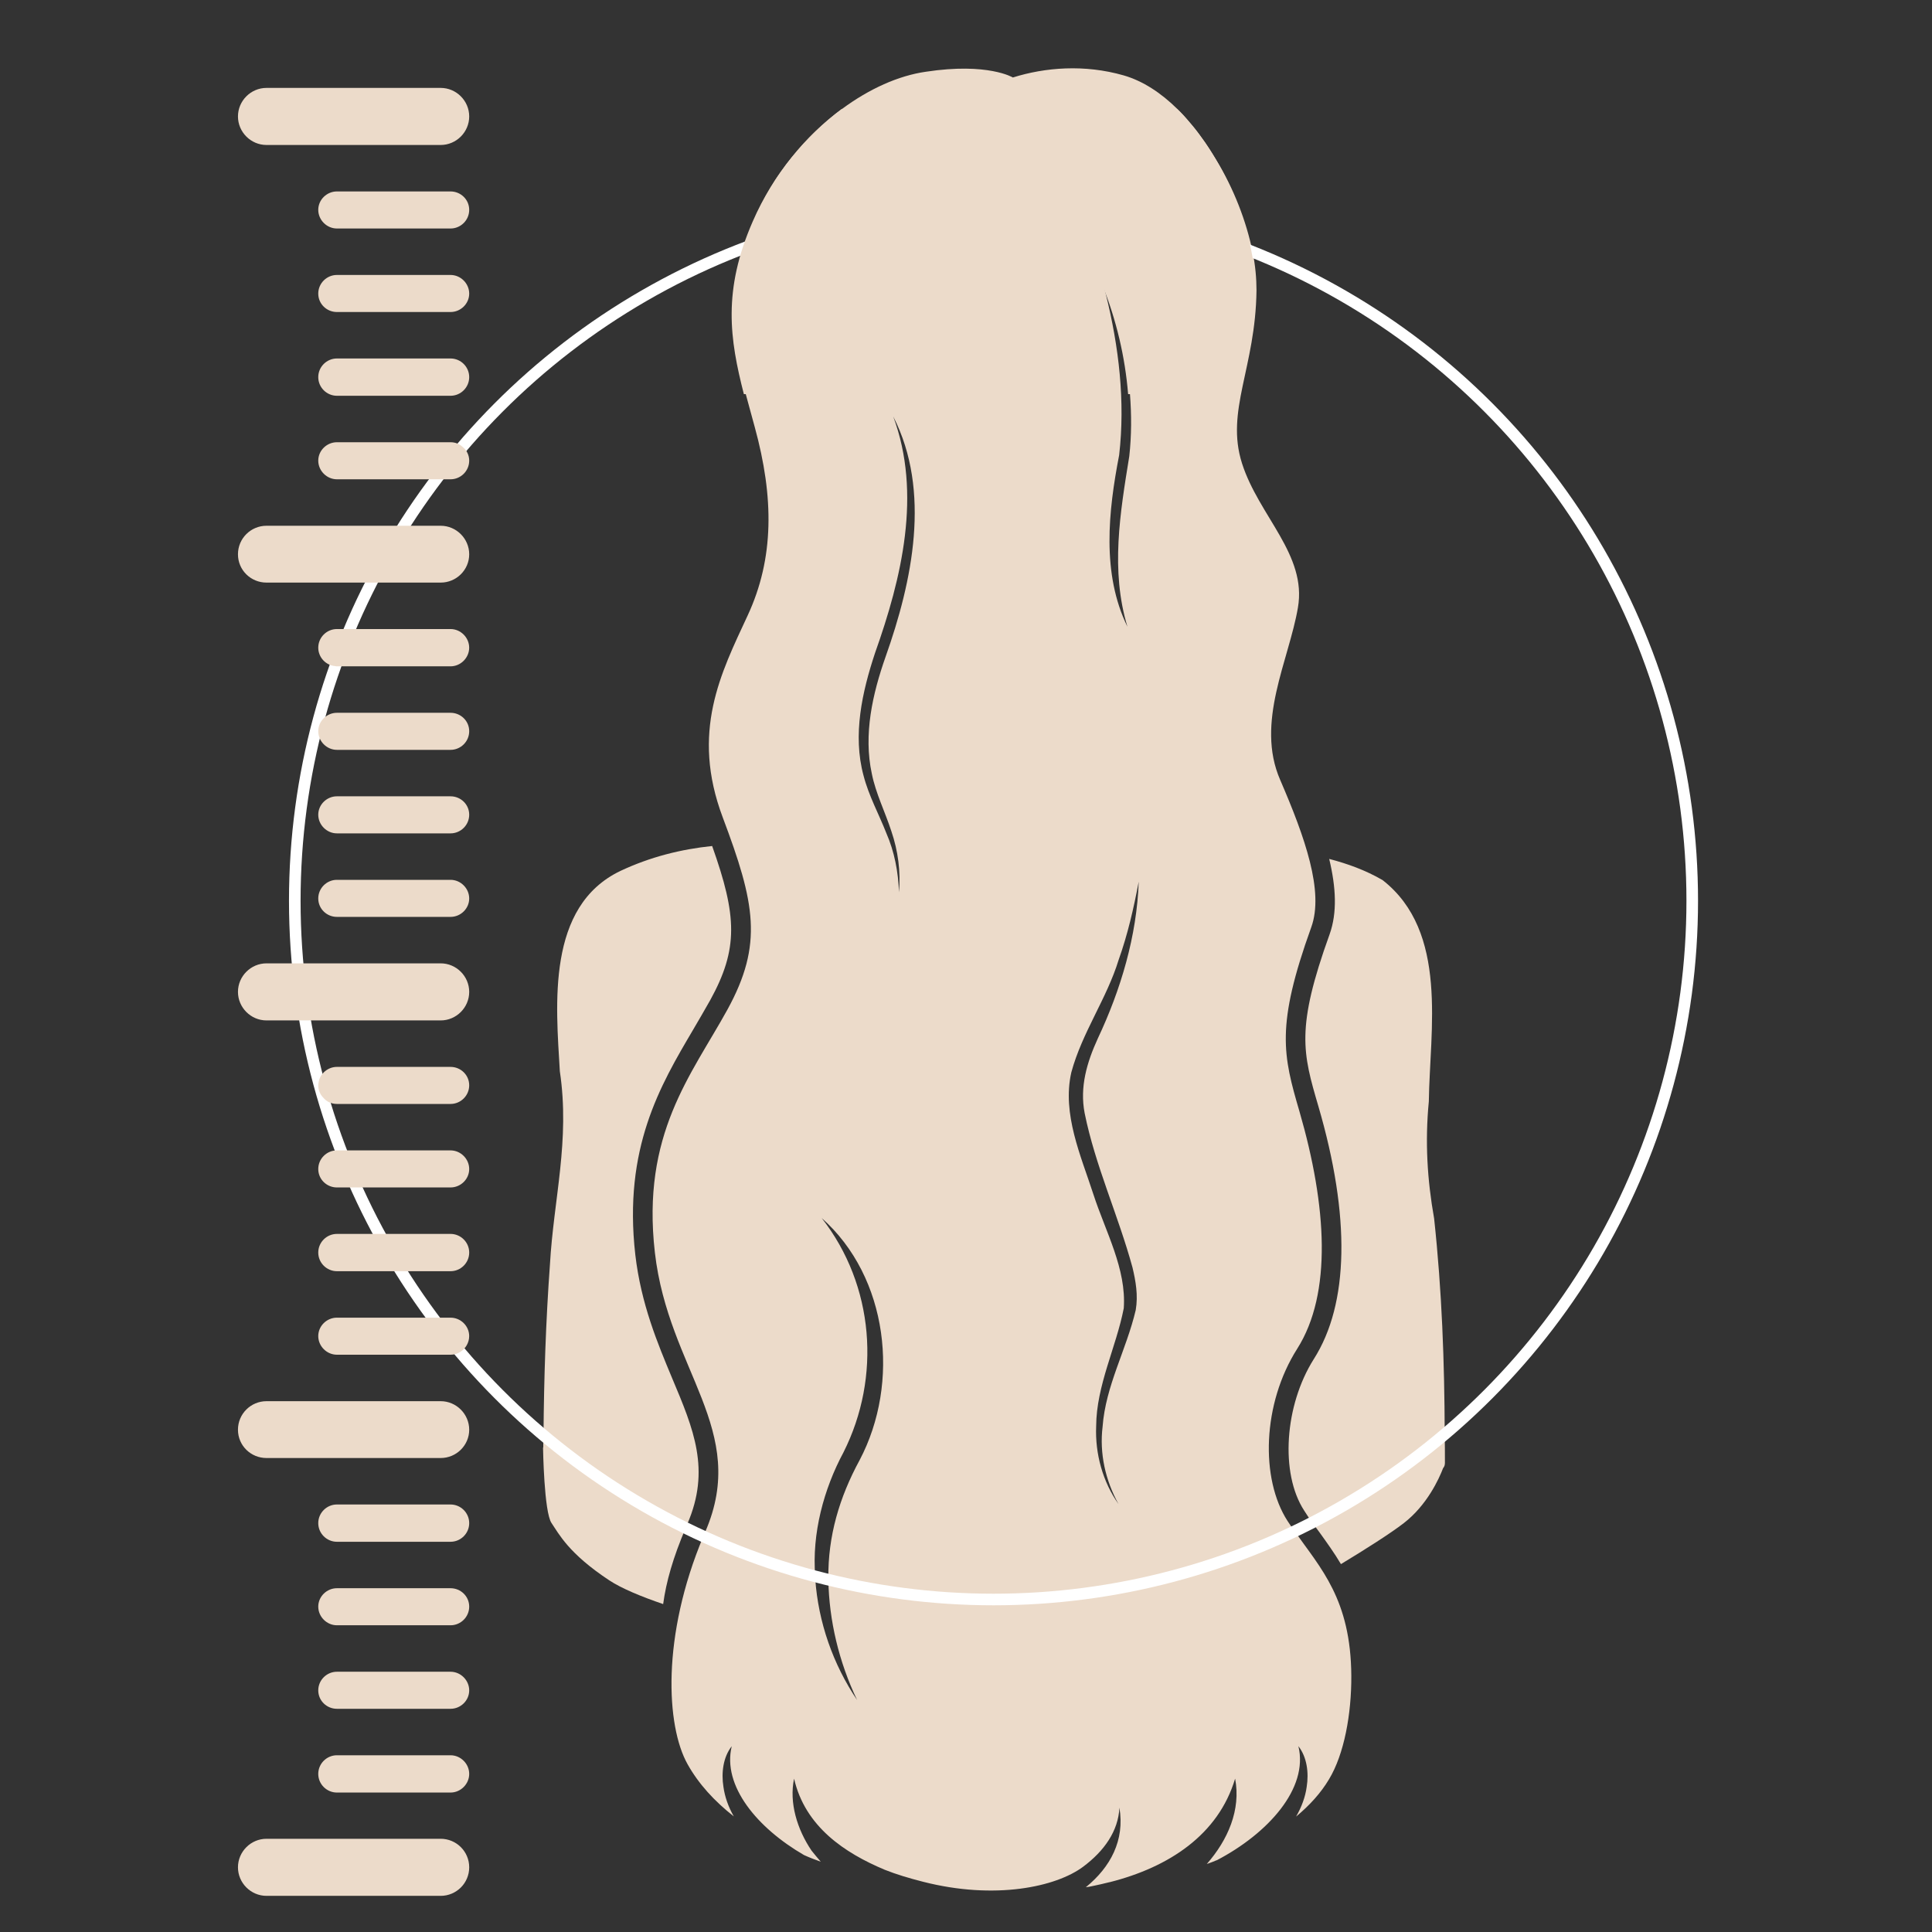 <?xml version="1.0" encoding="UTF-8"?>
<svg id="Camada_1" xmlns="http://www.w3.org/2000/svg" version="1.1" viewBox="0 0 1000 1000">
  <rect x="0" y="0" width="1000" height="1000" fill="#333333" stroke="none"/>
  <!-- Generator: Adobe Illustrator 29.6.1, SVG Export Plug-In . SVG Version: 2.1.1 Build 9)  -->
  <defs>
    <style>
      .st0 {
        fill: #ecdbca;
      }

      .st1 {
        fill: none;
        stroke: #fff;
        stroke-miterlimit: 10;
        stroke-width: 6px;
      }
    </style>
  </defs>
  <path class="st0" d="M367.54,517.8c14.77-26.79,13.93-43.7,1.07-79.91-16.08,1.67-31.91,5.6-47.4,12.86-38.46,18.34-33.46,69.19-31.44,103.72,5.36,35.96-3.22,66.21-5.12,100.03-2.14,29.41-3.1,58.71-3.33,88.12v.12c-.12,2.14-.12,4.29-.12,6.43l-.12.12s.48,33.46,4.41,39.06c3.81,5.6,8.81,15.72,29.89,29.65,6.31,4.17,16.67,8.45,27.87,12.27,1.55-11.55,5.12-24.06,11.67-39.42.24-.6.48-1.31.83-2.02,12.15-28.1,3.33-48.94-7.86-75.5-7.5-17.98-16.08-38.35-19.05-63.83-6.31-55.26,12.98-87.77,29.89-116.47,2.98-5.12,5.95-10.12,8.81-15.24ZM747.78,742.16c-.12-37.15-1.43-73.95-5.48-111.46-3.57-20.13-4.76-39.77-2.74-60.61.48-36.92,10.36-87.77-23.94-114.56-8.81-5.12-18.1-8.46-27.63-10.96,3.57,14.89,4.17,27.87.24,38.94-17.62,48.82-13.93,61.45-5.84,89.08,16.67,57.04,15.84,102.3-2.38,130.88-15.12,23.94-17.51,59.07-5,78.36,1.31,2.14,2.74,4.17,4.17,6.19,1.31,1.79,2.74,3.69,4.05,5.48,3.57,5,7.38,10.24,10.84,16.08,12.62-7.62,25.72-15.96,32.51-21.2,12.03-9.29,18.22-22.86,20.36-28.46.6-.71.95-1.55.95-2.74,0-5,0-10-.12-15Z"/>
  <path class="st0" d="M670.02,792.53c-1.19-1.67-2.38-3.45-3.57-5.24-14.17-21.91-13.1-60.73,5-89.2,18.1-28.58,15.36-73.71,1.19-122.66-8.57-29.29-12.38-44.3,6.07-95.51,6.67-18.46-3.22-46.44-16.08-76.22-12.98-29.77,4.53-61.92,9.17-89.2,4.76-27.39-20.24-47.4-28.94-74.67-8.69-27.27,7.03-49.42,7.5-89.55,0-6.19-.6-12.98-2.02-19.89-3.22-15.84-9.77-32.87-19.05-47.99-1.19-1.91-2.38-3.93-3.57-5.72-1.19-1.91-2.5-3.69-3.81-5.48-1.91-2.74-3.93-5.36-6.07-7.74-2.02-2.5-4.17-4.88-6.43-7.03-8.45-8.34-17.86-14.53-27.75-17.39-20.36-5.84-40.73-4.17-57.4,1.07,0,0-12.86-7.86-45.01-2.98-14.17,2.02-29.29,8.81-43.47,19.29-2.14,1.55-4.17,3.21-6.19,4.88-3.93,3.33-7.86,6.91-11.55,10.84-1.91,1.91-3.69,3.93-5.48,6.07-1.79,2.02-3.45,4.17-5.24,6.43-1.67,2.26-3.33,4.53-4.88,6.79-4.64,7.03-8.81,14.65-12.27,22.75-2.14,5-3.93,9.77-5.36,14.29-9.17,28.82-5.24,50.85,1.19,75.5,1.43,5.48,3.1,11.19,4.64,17.03,10,36.44,10.12,68-3.69,97.65-13.81,29.77-29.53,60.14-12.86,104.44,16.67,44.3,21.08,65.5,2.38,99.56-18.7,33.94-44.54,64.31-37.51,125.64,7.03,61.33,48.94,91.81,26.08,144.57-.36.71-.6,1.55-.95,2.26-21.79,51.8-19.29,98.25-8.22,118.01,5.72,10.24,13.93,19.17,23.94,27.03-2.86-5-4.64-10.12-5.36-15.24-1.19-7.38-.12-15.48,4.29-21.08-5,20.6,13.34,42.39,37.39,56.33,2.86,1.31,5.72,2.38,8.69,3.45-1.67-1.91-3.21-3.81-4.76-5.72-7.5-11.08-11.67-24.89-9.05-37.27,5.72,24.89,26.2,38.46,46.92,47.16,5.95,2.38,12.63,4.37,19.77,6.19,37.38,9.57,68.91,2.67,82.88-7.73,10.99-8.18,18.25-18.54,18.82-30.62,2.86,16.91-4.64,30.84-17.39,41.2,1.19-.12,2.26-.36,3.45-.6,2.98-.6,5.95-1.31,8.81-2.02h.12c30.61-7.74,56.21-24.53,64.9-53.59,3.1,16.2-3.81,31.8-14.65,44.18,1.79-.6,3.33-1.19,5-1.91h.12c26.44-13.81,47.63-37.15,42.28-59.07,4.41,5.6,5.48,13.7,4.29,21.08-.71,5.24-2.62,10.36-5.48,15.36,7.03-5.84,12.86-12.27,17.03-19.29,7.86-12.98,11.67-33.82,11.55-53.59-.24-39.54-15.84-55.61-29.41-74.9ZM571.18,147.44c7.38,17.98,12.15,37.16,13.69,56.57.83,10.72.83,21.44-.36,32.15-4.76,29.41-9.77,59.07-.95,88.24-13.46-27.51-9.88-59.9-4.29-88.84,3.21-27.75-.12-56.09-6.91-83.36-.36-1.55-.83-3.22-1.19-4.76ZM579.04,496.72c4.64-12.98,7.74-26.56,10.36-40.37-.95,28.1-9.29,55.97-21.2,81.22-5.6,12.27-9.41,25.01-6.79,38.58,5.48,27.15,17.39,52.87,24.77,79.91,1.67,7.03,2.98,14.41,1.67,22.03-4.88,20.72-15.6,39.18-17.15,60.38-1.67,13.7,1.43,27.75,8.22,40.01-8.1-11.43-12.15-25.96-11.55-40.25.12-21.2,10.36-40.85,14.29-61.09,1.43-20.36-9.41-39.54-15.72-58.95-6.43-19.89-16.31-41.56-11.43-63.12,5.6-20.72,18.34-38.11,24.53-58.35ZM451.26,400.5c2.02,10.12,6.79,19.53,10.12,29.77,3.45,10.12,4.88,20.96,3.93,31.56-.36-10.6-2.38-21.08-6.55-30.61-3.81-9.77-9.05-19.17-11.79-29.77-5.72-21.08-.72-43.35,5.95-63.47,13.81-38.82,24.29-82.41,9.41-122.42,19.77,38.7,9.88,85.38-3.93,124.33-6.79,19.29-11.55,40.25-7.14,60.61ZM421.96,817.18c0-.48-.12-.83,0-1.31-1.79-22.15,4.41-45.13,14.65-64.19,19.53-38.82,15.96-86.34-11.31-121.23,34.53,30.6,40.73,85.27,19.65,125.28-10.48,19.29-16.43,39.3-16.2,61.21v.71c.36,21.08,5.48,42.63,14.89,62.28-12.38-18.34-20.13-40.25-21.67-62.76Z"/>
  <circle class="st1" cx="514.24" cy="466.24" r="361.66"/>
  <path class="st0" d="M228.09,725.25h-90.15c-8.1,0-14.77,6.55-14.77,14.77s6.67,14.65,14.77,14.65h90.15c8.1,0,14.77-6.55,14.77-14.65s-6.67-14.77-14.77-14.77ZM228.09,498.63h-90.15c-8.1,0-14.77,6.67-14.77,14.77s6.67,14.77,14.77,14.77h90.15c8.1,0,14.77-6.67,14.77-14.77s-6.67-14.77-14.77-14.77ZM233.21,682.02h-58.83c-5.24,0-9.65,4.29-9.65,9.53s4.41,9.65,9.65,9.65h58.83c1.79,0,3.57-.48,5-1.43,2.74-1.67,4.64-4.76,4.64-8.22,0-5.24-4.41-9.53-9.65-9.53ZM233.21,638.67h-58.83c-5.24,0-9.65,4.29-9.65,9.65s4.41,9.65,9.65,9.65h58.83c5.24,0,9.65-4.29,9.65-9.65s-4.41-9.65-9.65-9.65ZM233.21,595.44h-58.83c-5.24,0-9.65,4.29-9.65,9.65s4.41,9.53,9.65,9.53h58.83c5.24,0,9.65-4.29,9.65-9.53s-4.41-9.65-9.65-9.65ZM233.21,552.22h-58.83c-4.53,0-8.57,3.33-9.41,7.62v.12c-.12.6-.24,1.19-.24,1.79,0,2.5.95,4.64,2.5,6.31l.12.12c1.67,2.02,4.17,3.22,7.03,3.22h58.83c5.24,0,9.65-4.29,9.65-9.65s-4.41-9.53-9.65-9.53ZM228.09,951.75h-90.15c-8.1,0-14.77,6.67-14.77,14.77s6.67,14.77,14.77,14.77h90.15c8.1,0,14.77-6.55,14.77-14.77s-6.67-14.77-14.77-14.77ZM233.21,908.52h-58.83c-5.24,0-9.65,4.29-9.65,9.65s4.41,9.65,9.65,9.65h58.83c5.24,0,9.65-4.41,9.65-9.65s-4.41-9.65-9.65-9.65ZM233.21,865.29h-58.83c-5.24,0-9.65,4.29-9.65,9.65s4.41,9.53,9.65,9.53h58.83c5.24,0,9.65-4.29,9.65-9.53s-4.41-9.65-9.65-9.65ZM233.21,822.06h-58.83c-5.24,0-9.65,4.29-9.65,9.53s4.41,9.65,9.65,9.65h58.83c5.24,0,9.65-4.29,9.65-9.65s-4.41-9.53-9.65-9.53ZM233.21,778.72h-58.83c-5.24,0-9.65,4.29-9.65,9.65s4.41,9.65,9.65,9.65h58.83c5.24,0,9.65-4.29,9.65-9.65s-4.41-9.65-9.65-9.65ZM228.09,272.13h-90.15c-8.1,0-14.77,6.55-14.77,14.77s6.67,14.65,14.77,14.65h90.15c8.1,0,14.77-6.55,14.77-14.65s-6.67-14.77-14.77-14.77ZM233.21,455.4h-58.83c-5.24,0-9.65,4.29-9.65,9.65s4.41,9.53,9.65,9.53h58.83c5.24,0,9.65-4.29,9.65-9.53s-4.41-9.65-9.65-9.65ZM233.21,412.17h-58.83c-5.24,0-9.65,4.29-9.65,9.53s4.41,9.65,9.65,9.65h58.83c5.24,0,9.65-4.29,9.65-9.65s-4.41-9.53-9.65-9.53ZM233.21,368.94h-58.83c-5.24,0-9.65,4.29-9.65,9.53s4.41,9.65,9.65,9.65h58.83c5.24,0,9.65-4.29,9.65-9.65s-4.41-9.53-9.65-9.53ZM233.21,325.59h-58.83c-5.24,0-9.65,4.29-9.65,9.65,0,5,3.93,9.17,8.81,9.53.24.12.6.12.83.12h58.83c5.24,0,9.65-4.41,9.65-9.65s-4.41-9.65-9.65-9.65ZM228.09,45.5h-90.15c-8.1,0-14.77,6.67-14.77,14.77s6.67,14.77,14.77,14.77h90.15c8.1,0,14.77-6.67,14.77-14.77s-6.67-14.77-14.77-14.77ZM239.4,231.28c-1.67-1.55-3.81-2.38-6.19-2.38h-58.83c-5.24,0-9.65,4.29-9.65,9.53s4.41,9.65,9.65,9.65h58.83c5.24,0,9.65-4.29,9.65-9.65,0-2.86-1.31-5.48-3.45-7.14ZM233.21,185.55h-58.83c-5.24,0-9.65,4.29-9.65,9.65s4.41,9.65,9.65,9.65h58.83c5.24,0,9.65-4.29,9.65-9.65s-4.41-9.65-9.65-9.65ZM233.21,142.32h-58.83c-5.24,0-9.65,4.29-9.65,9.65s4.41,9.53,9.65,9.53h58.83c5.24,0,9.65-4.29,9.65-9.53s-4.41-9.65-9.65-9.65ZM233.21,99.09h-58.83c-5.24,0-9.65,4.29-9.65,9.53s4.41,9.65,9.65,9.65h58.83c5.24,0,9.65-4.29,9.65-9.65s-4.41-9.53-9.65-9.53Z"/>
  <path class="st0" d="M649.77,150.68c-.36,21.75-5.14,38.25-8.13,53.31h-57.73c-1.56-19.24-6.1-38.37-13.27-56.29,4.78,18.41,8.01,37.29,8.84,56.29h-194.46c-7.29-28.45-11.11-53.55,4.66-89.52,10.64-24.38,27.49-44.34,45.89-57.97h173.78c24.14,23.67,40.88,64.42,40.4,94.18Z"/>
</svg>